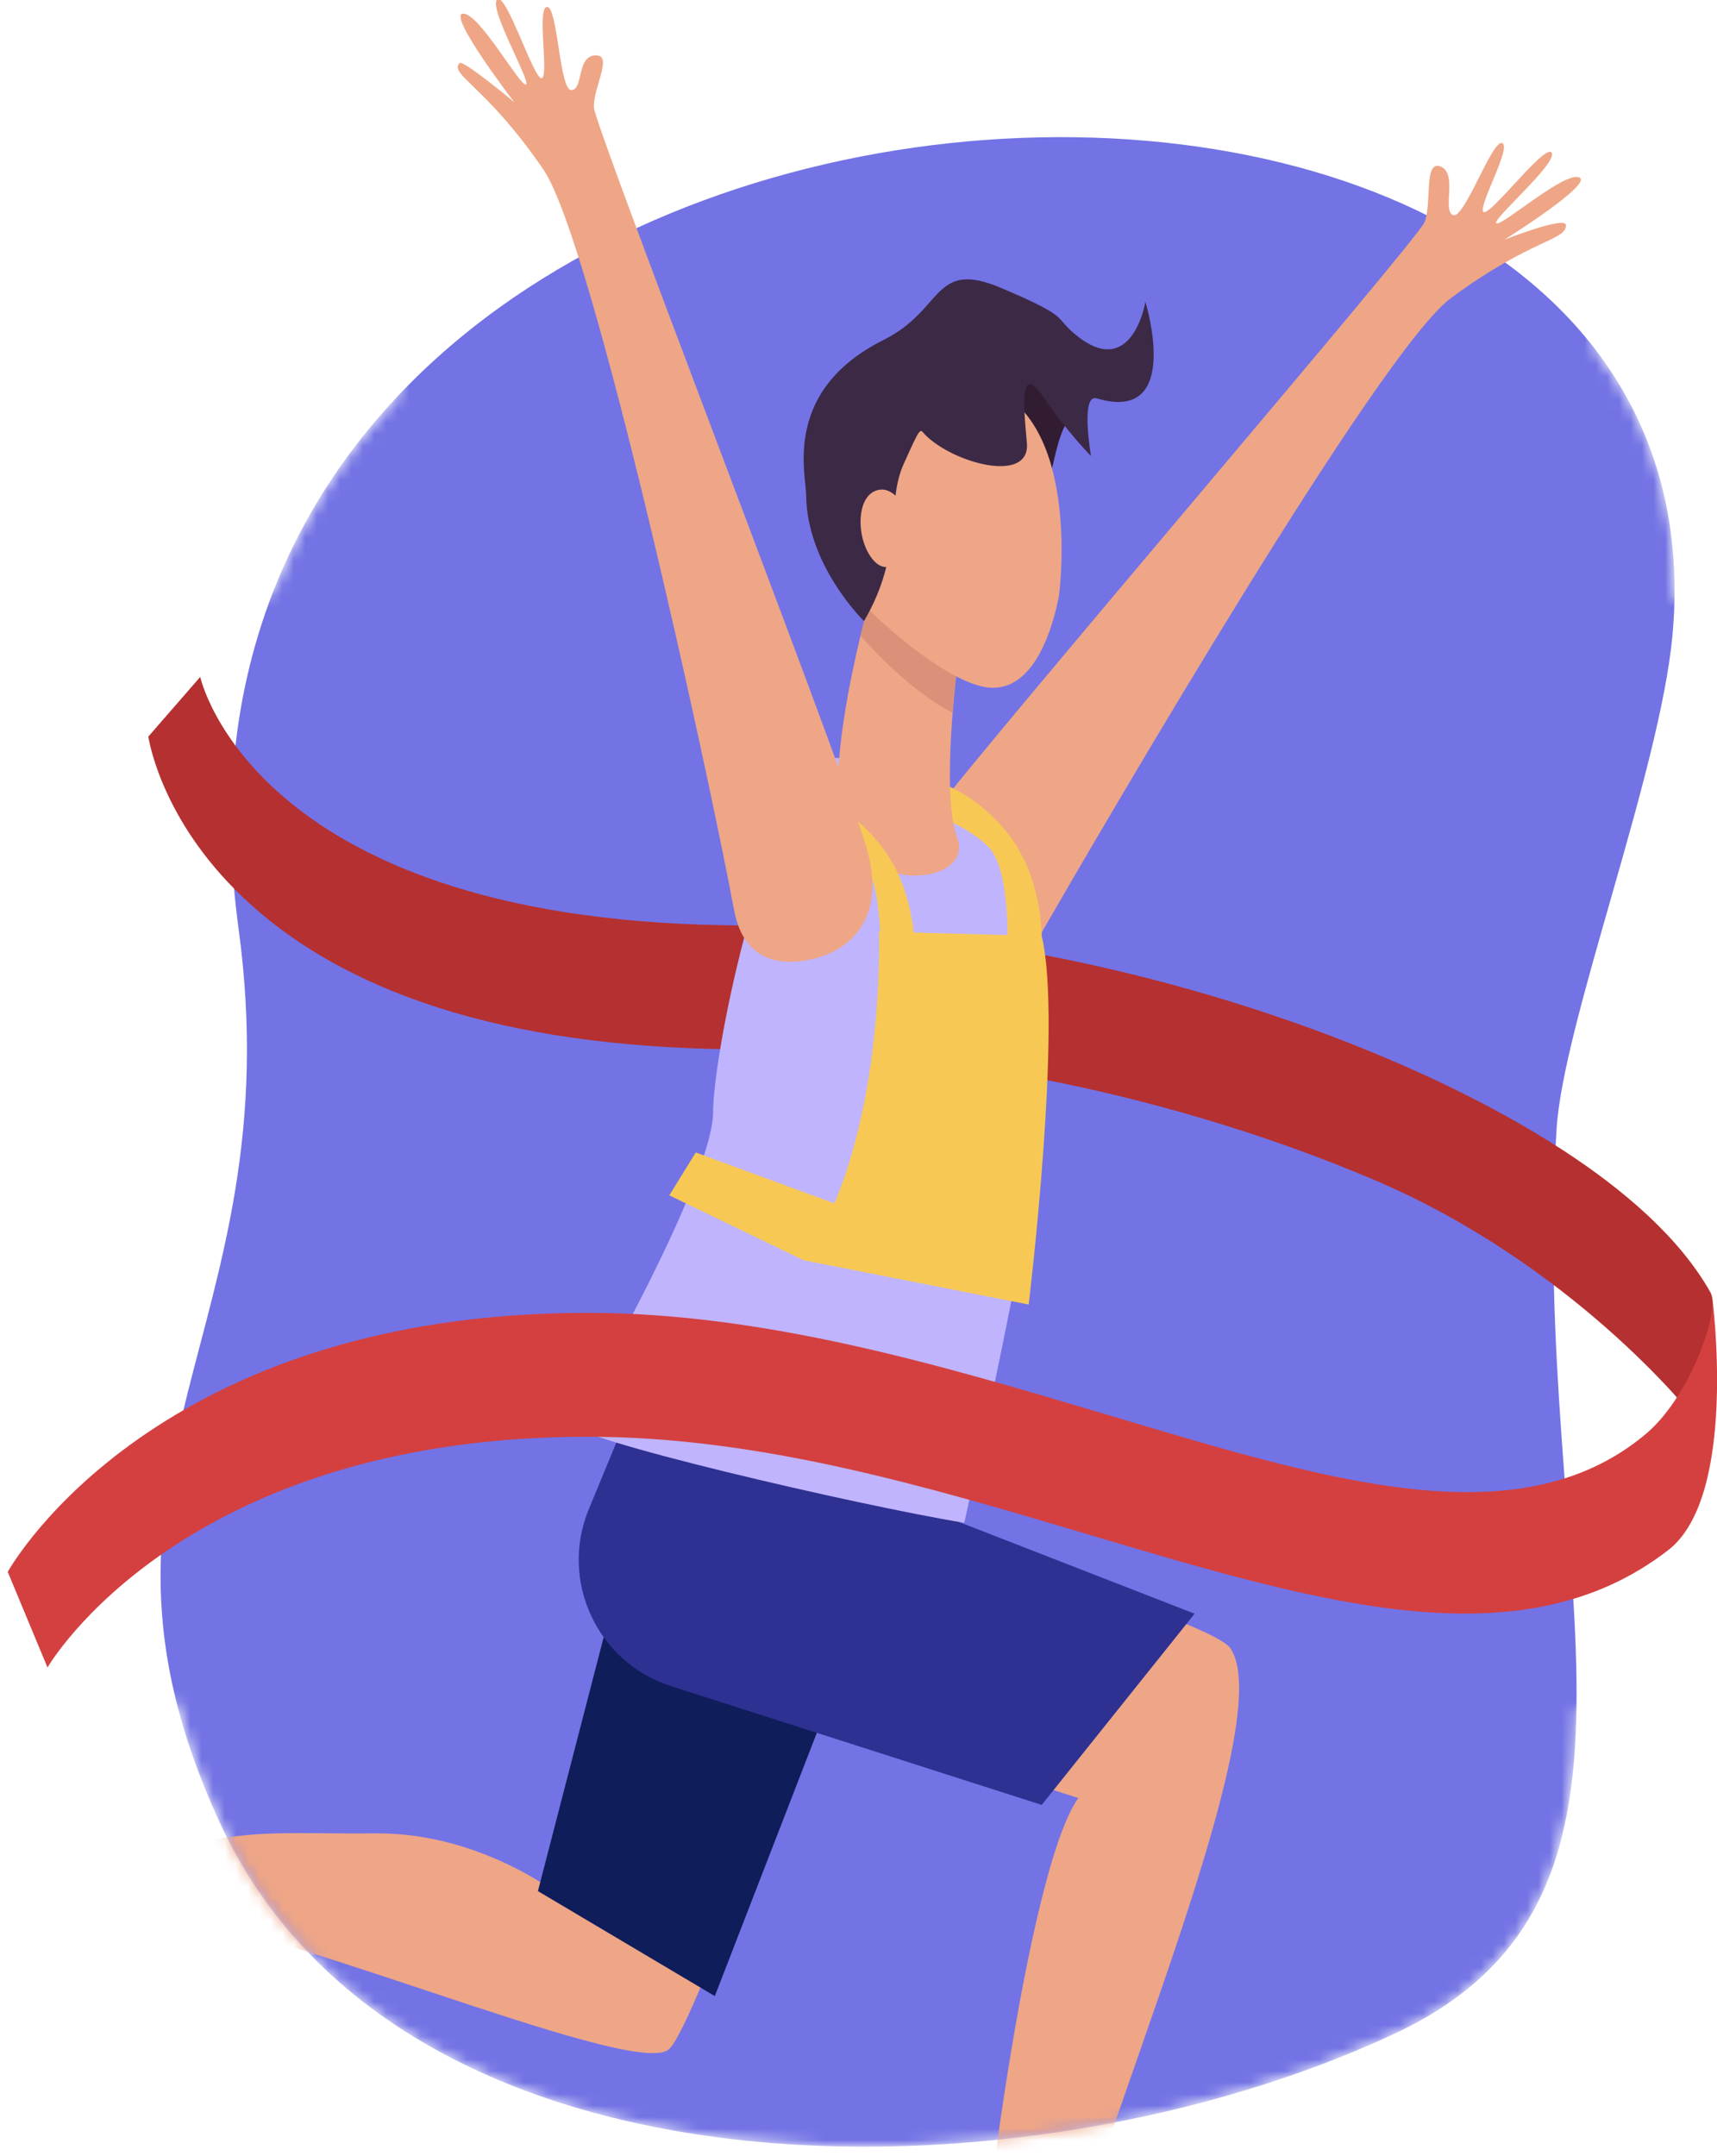 <?xml version="1.0" encoding="UTF-8"?>
<svg width="149px" height="187px" viewBox="0 0 149 187" version="1.1" xmlns="http://www.w3.org/2000/svg" xmlns:xlink="http://www.w3.org/1999/xlink">
    <!-- Generator: sketchtool 63.1 (101010) - https://sketch.com -->
    <title>1715F833-7F92-4DEB-8CFA-9C034913D22D@2x</title>
    <desc>Created with sketchtool.</desc>
    <defs>
        <path d="M34.597,0.505 L34.597,39.137 C29.94,44.058 26.172,49.792 23.642,56.346 L23.642,56.346 L0,56.346 L0,152.601 L15.342,152.601 C16.155,155.811 17.354,159.222 19.052,162.913 L19.052,162.913 C34.717,196.946 89.044,196.219 121.027,181.261 L121.027,181.261 C133.478,175.439 136.615,165.782 136.804,153.052 L136.804,153.052 L151.604,153.052 L151.604,56.797 L145.307,56.797 C145.463,48.189 142.897,40.961 138.401,35.121 L138.401,35.121 L138.401,0.505" id="path-1"></path>
        <path d="M34.597,0.505 L34.597,39.137 C29.94,44.058 26.172,49.792 23.642,56.346 L23.642,56.346 L0,56.346 L0,152.601 L15.342,152.601 C16.155,155.811 17.354,159.222 19.052,162.913 L19.052,162.913 C34.717,196.946 89.044,196.219 121.027,181.261 L121.027,181.261 C133.478,175.439 136.615,165.782 136.804,153.052 L136.804,153.052 L151.604,153.052 L151.604,56.797 L145.307,56.797 C145.463,48.189 142.897,40.961 138.401,35.121 L138.401,35.121 L138.401,0.505" id="path-3"></path>
        <path d="M34.597,0.505 L34.597,39.137 C29.94,44.058 26.172,49.792 23.642,56.346 L23.642,56.346 L0,56.346 L0,152.601 L15.342,152.601 C16.155,155.811 17.354,159.222 19.052,162.913 L19.052,162.913 C34.717,196.946 89.044,196.219 121.027,181.261 L121.027,181.261 C133.478,175.439 136.615,165.782 136.804,153.052 L136.804,153.052 L151.604,153.052 L151.604,56.797 L145.307,56.797 C145.463,48.189 142.897,40.961 138.401,35.121 L138.401,35.121 L138.401,0.505" id="path-5"></path>
        <path d="M34.597,0.505 L34.597,39.137 C29.94,44.058 26.172,49.792 23.642,56.346 L23.642,56.346 L0,56.346 L0,152.601 L15.342,152.601 C16.155,155.811 17.354,159.222 19.052,162.913 L19.052,162.913 C34.717,196.946 89.044,196.219 121.027,181.261 L121.027,181.261 C133.478,175.439 136.615,165.782 136.804,153.052 L136.804,153.052 L151.604,153.052 L151.604,56.797 L145.307,56.797 C145.463,48.189 142.897,40.961 138.401,35.121 L138.401,35.121 L138.401,0.505" id="path-7"></path>
        <path d="M34.597,0.505 L34.597,39.137 C29.94,44.058 26.172,49.792 23.642,56.346 L23.642,56.346 L0,56.346 L0,152.601 L15.342,152.601 C16.155,155.811 17.354,159.222 19.052,162.913 L19.052,162.913 C34.717,196.946 89.044,196.219 121.027,181.261 L121.027,181.261 C133.478,175.439 136.615,165.782 136.804,153.052 L136.804,153.052 L151.604,153.052 L151.604,56.797 L145.307,56.797 C145.463,48.189 142.897,40.961 138.401,35.121 L138.401,35.121 L138.401,0.505 L34.597,0.505 Z" id="path-9"></path>
        <path d="M34.597,0.505 L34.597,39.137 C29.94,44.058 26.172,49.792 23.642,56.346 L23.642,56.346 L0,56.346 L0,152.601 L15.342,152.601 C16.155,155.811 17.354,159.222 19.052,162.913 L19.052,162.913 C34.717,196.946 89.044,196.219 121.027,181.261 L121.027,181.261 C133.478,175.439 136.615,165.782 136.804,153.052 L136.804,153.052 L151.604,153.052 L151.604,56.797 L145.307,56.797 C145.463,48.189 142.897,40.961 138.401,35.121 L138.401,35.121 L138.401,0.505" id="path-11"></path>
        <path d="M34.597,0.505 L34.597,39.137 C29.94,44.058 26.172,49.792 23.642,56.346 L23.642,56.346 L0,56.346 L0,152.601 L15.342,152.601 C16.155,155.811 17.354,159.222 19.052,162.913 L19.052,162.913 C34.717,196.946 89.044,196.219 121.027,181.261 L121.027,181.261 C133.478,175.439 136.615,165.782 136.804,153.052 L136.804,153.052 L151.604,153.052 L151.604,56.797 L145.307,56.797 C145.463,48.189 142.897,40.961 138.401,35.121 L138.401,35.121 L138.401,0.505" id="path-13"></path>
        <path d="M34.597,0.505 L34.597,39.137 C29.94,44.058 26.172,49.792 23.642,56.346 L23.642,56.346 L0,56.346 L0,152.601 L15.342,152.601 C16.155,155.811 17.354,159.222 19.052,162.913 L19.052,162.913 C34.717,196.946 89.044,196.219 121.027,181.261 L121.027,181.261 C133.478,175.439 136.615,165.782 136.804,153.052 L136.804,153.052 L151.604,153.052 L151.604,56.797 L145.307,56.797 C145.463,48.189 142.897,40.961 138.401,35.121 L138.401,35.121 L138.401,0.505" id="path-15"></path>
        <path d="M34.597,0.505 L34.597,39.137 C29.94,44.058 26.172,49.792 23.642,56.346 L23.642,56.346 L0,56.346 L0,152.601 L15.342,152.601 C16.155,155.811 17.354,159.222 19.052,162.913 L19.052,162.913 C34.717,196.946 89.044,196.219 121.027,181.261 L121.027,181.261 C133.478,175.439 136.615,165.782 136.804,153.052 L136.804,153.052 L151.604,153.052 L151.604,56.797 L145.307,56.797 C145.463,48.189 142.897,40.961 138.401,35.121 L138.401,35.121 L138.401,0.505" id="path-17"></path>
        <path d="M34.597,0.505 L34.597,39.137 C29.94,44.058 26.172,49.792 23.642,56.346 L23.642,56.346 L0,56.346 L0,152.601 L15.342,152.601 C16.155,155.811 17.354,159.222 19.052,162.913 L19.052,162.913 C34.717,196.946 89.044,196.219 121.027,181.261 L121.027,181.261 C133.478,175.439 136.615,165.782 136.804,153.052 L136.804,153.052 L151.604,153.052 L151.604,56.797 L145.307,56.797 C145.463,48.189 142.897,40.961 138.401,35.121 L138.401,35.121 L138.401,0.505" id="path-19"></path>
        <path d="M34.597,0.505 L34.597,39.137 C29.94,44.058 26.172,49.792 23.642,56.346 L23.642,56.346 L0,56.346 L0,152.601 L15.342,152.601 C16.155,155.811 17.354,159.222 19.052,162.913 L19.052,162.913 C34.717,196.946 89.044,196.219 121.027,181.261 L121.027,181.261 C133.478,175.439 136.615,165.782 136.804,153.052 L136.804,153.052 L151.604,153.052 L151.604,56.797 L145.307,56.797 C145.463,48.189 142.897,40.961 138.401,35.121 L138.401,35.121 L138.401,0.505 L34.597,0.505 Z" id="path-21"></path>
        <path d="M34.597,0.505 L34.597,39.137 C29.94,44.058 26.172,49.792 23.642,56.346 L23.642,56.346 L0,56.346 L0,152.601 L15.342,152.601 C16.155,155.811 17.354,159.222 19.052,162.913 L19.052,162.913 C34.717,196.946 89.044,196.219 121.027,181.261 L121.027,181.261 C133.478,175.439 136.615,165.782 136.804,153.052 L136.804,153.052 L151.604,153.052 L151.604,56.797 L145.307,56.797 C145.463,48.189 142.897,40.961 138.401,35.121 L138.401,35.121 L138.401,0.505" id="path-23"></path>
        <path d="M34.597,0.505 L34.597,39.137 C29.94,44.058 26.172,49.792 23.642,56.346 L23.642,56.346 L0,56.346 L0,152.601 L15.342,152.601 C16.155,155.811 17.354,159.222 19.052,162.913 L19.052,162.913 C34.717,196.946 89.044,196.219 121.027,181.261 L121.027,181.261 C133.478,175.439 136.615,165.782 136.804,153.052 L136.804,153.052 L151.604,153.052 L151.604,56.797 L145.307,56.797 C145.463,48.189 142.897,40.961 138.401,35.121 L138.401,35.121 L138.401,0.505 L34.597,0.505 Z" id="path-25"></path>
        <path d="M34.597,0.505 L34.597,39.137 C29.94,44.058 26.172,49.792 23.642,56.346 L23.642,56.346 L0,56.346 L0,152.601 L15.342,152.601 C16.155,155.811 17.354,159.222 19.052,162.913 L19.052,162.913 C34.717,196.946 89.044,196.219 121.027,181.261 L121.027,181.261 C133.478,175.439 136.615,165.782 136.804,153.052 L136.804,153.052 L151.604,153.052 L151.604,56.797 L145.307,56.797 C145.463,48.189 142.897,40.961 138.401,35.121 L138.401,35.121 L138.401,0.505 L34.597,0.505 Z" id="path-27"></path>
        <path d="M34.597,0.505 L34.597,39.137 C29.94,44.058 26.172,49.792 23.642,56.346 L23.642,56.346 L0,56.346 L0,152.601 L15.342,152.601 C16.155,155.811 17.354,159.222 19.052,162.913 L19.052,162.913 C34.717,196.946 89.044,196.219 121.027,181.261 L121.027,181.261 C133.478,175.439 136.615,165.782 136.804,153.052 L136.804,153.052 L151.604,153.052 L151.604,56.797 L145.307,56.797 C145.463,48.189 142.897,40.961 138.401,35.121 L138.401,35.121 L138.401,0.505 L34.597,0.505 Z" id="path-29"></path>
        <path d="M34.597,0.505 L34.597,39.137 C29.94,44.058 26.172,49.792 23.642,56.346 L23.642,56.346 L0,56.346 L0,152.601 L15.342,152.601 C16.155,155.811 17.354,159.222 19.052,162.913 L19.052,162.913 C34.717,196.946 89.044,196.219 121.027,181.261 L121.027,181.261 C133.478,175.439 136.615,165.782 136.804,153.052 L136.804,153.052 L151.604,153.052 L151.604,56.797 L145.307,56.797 C145.463,48.189 142.897,40.961 138.401,35.121 L138.401,35.121 L138.401,0.505 L34.597,0.505 Z" id="path-31"></path>
        <path d="M34.597,0.505 L34.597,39.137 C29.94,44.058 26.172,49.792 23.642,56.346 L23.642,56.346 L0,56.346 L0,152.601 L15.342,152.601 C16.155,155.811 17.354,159.222 19.052,162.913 L19.052,162.913 C34.717,196.946 89.044,196.219 121.027,181.261 L121.027,181.261 C133.478,175.439 136.615,165.782 136.804,153.052 L136.804,153.052 L151.604,153.052 L151.604,56.797 L145.307,56.797 C145.463,48.189 142.897,40.961 138.401,35.121 L138.401,35.121 L138.401,0.505" id="path-33"></path>
        <path d="M34.597,0.505 L34.597,39.137 C29.94,44.058 26.172,49.792 23.642,56.346 L23.642,56.346 L0,56.346 L0,152.601 L15.342,152.601 C16.155,155.811 17.354,159.222 19.052,162.913 L19.052,162.913 C34.717,196.946 89.044,196.219 121.027,181.261 L121.027,181.261 C133.478,175.439 136.615,165.782 136.804,153.052 L136.804,153.052 L151.604,153.052 L151.604,56.797 L145.307,56.797 C145.463,48.189 142.897,40.961 138.401,35.121 L138.401,35.121 L138.401,0.505" id="path-35"></path>
        <path d="M34.597,0.505 L34.597,39.137 C29.94,44.058 26.172,49.792 23.642,56.346 L23.642,56.346 L0,56.346 L0,152.601 L15.342,152.601 C16.155,155.811 17.354,159.222 19.052,162.913 L19.052,162.913 C34.717,196.946 89.044,196.219 121.027,181.261 L121.027,181.261 C133.478,175.439 136.615,165.782 136.804,153.052 L136.804,153.052 L151.604,153.052 L151.604,56.797 L145.307,56.797 C145.463,48.189 142.897,40.961 138.401,35.121 L138.401,35.121 L138.401,0.505" id="path-37"></path>
        <path d="M34.597,0.505 L34.597,39.137 C29.94,44.058 26.172,49.792 23.642,56.346 L23.642,56.346 L0,56.346 L0,152.601 L15.342,152.601 C16.155,155.811 17.354,159.222 19.052,162.913 L19.052,162.913 C34.717,196.946 89.044,196.219 121.027,181.261 L121.027,181.261 C133.478,175.439 136.615,165.782 136.804,153.052 L136.804,153.052 L151.604,153.052 L151.604,56.797 L145.307,56.797 C145.463,48.189 142.897,40.961 138.401,35.121 L138.401,35.121 L138.401,0.505" id="path-39"></path>
        <path d="M34.597,0.505 L34.597,39.137 C29.94,44.058 26.172,49.792 23.642,56.346 L23.642,56.346 L0,56.346 L0,152.601 L15.342,152.601 C16.155,155.811 17.354,159.222 19.052,162.913 L19.052,162.913 C34.717,196.946 89.044,196.219 121.027,181.261 L121.027,181.261 C133.478,175.439 136.615,165.782 136.804,153.052 L136.804,153.052 L151.604,153.052 L151.604,56.797 L145.307,56.797 C145.463,48.189 142.897,40.961 138.401,35.121 L138.401,35.121 L138.401,0.505" id="path-41"></path>
        <path d="M34.597,0.505 L34.597,39.137 C29.94,44.058 26.172,49.792 23.642,56.346 L23.642,56.346 L0,56.346 L0,152.601 L15.342,152.601 C16.155,155.811 17.354,159.222 19.052,162.913 L19.052,162.913 C34.717,196.946 89.044,196.219 121.027,181.261 L121.027,181.261 C133.478,175.439 136.615,165.782 136.804,153.052 L136.804,153.052 L151.604,153.052 L151.604,56.797 L145.307,56.797 C145.463,48.189 142.897,40.961 138.401,35.121 L138.401,35.121 L138.401,0.505 L34.597,0.505 Z" id="path-43"></path>
        <path d="M34.597,0.505 L34.597,39.137 C29.94,44.058 26.172,49.792 23.642,56.346 L23.642,56.346 L0,56.346 L0,152.601 L15.342,152.601 C16.155,155.811 17.354,159.222 19.052,162.913 L19.052,162.913 C34.717,196.946 89.044,196.219 121.027,181.261 L121.027,181.261 C133.478,175.439 136.615,165.782 136.804,153.052 L136.804,153.052 L151.604,153.052 L151.604,56.797 L145.307,56.797 C145.463,48.189 142.897,40.961 138.401,35.121 L138.401,35.121 L138.401,0.505" id="path-45"></path>
        <path d="M34.597,0.505 L34.597,39.137 C29.94,44.058 26.172,49.792 23.642,56.346 L23.642,56.346 L0,56.346 L0,152.601 L15.342,152.601 C16.155,155.811 17.354,159.222 19.052,162.913 L19.052,162.913 C34.717,196.946 89.044,196.219 121.027,181.261 L121.027,181.261 C133.478,175.439 136.615,165.782 136.804,153.052 L136.804,153.052 L151.604,153.052 L151.604,56.797 L145.307,56.797 C145.463,48.189 142.897,40.961 138.401,35.121 L138.401,35.121 L138.401,0.505" id="path-47"></path>
    </defs>
    <g id="vip" stroke="none" stroke-width="1" fill="none" fill-rule="evenodd">
        <g id="vip2-1-mobile" transform="translate(-14, -1299)">
            <g id="features" transform="translate(0, 740)">
                <g id="Group-3-Copy" transform="translate(14, 554)">
                    <g id="img-priority">
                        <g id="Group-3" transform="translate(0, 0.15)">
                            <mask id="mask-2" fill="white">
                                <use xlink:href="#path-1"></use>
                            </mask>
                            <g id="Clip-2"></g>
                            <path d="M20.701,85.393 C25.471,120.37 4.744,131.826 19.053,162.913 C34.717,196.946 89.045,196.219 121.028,181.261 C146.756,169.229 132.71,140.827 135.081,102.761 C135.652,93.599 144.041,71.827 145.134,59.971 C151.101,-4.741 9.437,2.788 20.701,85.393" id="Fill-1" fill="#7373E5" mask="url(#mask-2)"></path>
                        </g>
                        <g id="Group-6" transform="translate(0, 0.15)">
                            <mask id="mask-4" fill="white">
                                <use xlink:href="#path-3"></use>
                            </mask>
                            <g id="Clip-5"></g>
                            <path d="M119.099,107.136 C102.175,99.98 82.427,95.877 64.915,95.877 C45.47,95.877 30.917,91.619 21.657,83.222 C14.3,76.552 12.997,69.526 12.872,68.746 L17.37,63.577 L17.353,63.485 C17.396,63.7 22.096,85.129 64.915,85.129 C82.811,85.129 102.993,89.324 120.286,96.635 C129.066,100.348 143.111,107.493 148.436,116.967 C149.391,118.667 146.776,127.535 146.776,127.535 C146.776,127.535 136.461,114.478 119.099,107.136" id="Fill-4" fill="#B53030" mask="url(#mask-4)"></path>
                        </g>
                        <g id="Group-9" transform="translate(0, 0.15)">
                            <mask id="mask-6" fill="white">
                                <use xlink:href="#path-5"></use>
                            </mask>
                            <g id="Clip-8"></g>
                            <path d="M82.372,88.128 C85.39,89.475 88.774,88.542 90.145,86.17 C96.259,75.577 119.808,35.191 125.925,30.695 C132.975,25.514 135.892,25.741 135.892,24.386 C135.892,23.533 130.545,25.647 130.545,25.647 C130.545,25.647 138.332,20.775 137.045,20.241 C135.758,19.707 130.399,24.446 129.864,24.225 C129.327,24.002 135.154,19.043 134.66,18.11 C134.166,17.179 129.403,23.514 128.76,23.248 C128.117,22.981 131.219,17.619 130.36,17.263 C129.503,16.907 127.063,23.912 126.096,23.511 C125.131,23.112 126.525,19.92 125.023,19.299 C123.522,18.676 124.281,22.534 123.618,24.13 C122.957,25.725 87.023,67.551 80.225,76.368 C75.764,82.155 78.454,86.379 82.372,88.128" id="Fill-7" fill="#EEA687" mask="url(#mask-6)"></path>
                        </g>
                        <g id="Group-12" transform="translate(0, 0.15)">
                            <mask id="mask-8" fill="white">
                                <use xlink:href="#path-7"></use>
                            </mask>
                            <g id="Clip-11"></g>
                            <path d="M56.096,128.306 C53.495,142.176 49.157,169.683 49.157,169.683 C49.157,169.683 42.089,163.802 32.568,163.888 C24.503,163.962 21.804,163.414 14.571,165.3 C16.298,167.392 11.833,168.006 12.851,171.127 C21.418,170.663 54.26,184.99 57.927,182.707 C60.034,181.397 68.059,156.934 77.707,136.948 C69.276,133.478 64.097,132.783 56.096,128.306" id="Fill-10" fill="#EEA687" mask="url(#mask-8)"></path>
                        </g>
                        <g id="Group-15" transform="translate(0, 0.15)">
                            <mask id="mask-10" fill="white">
                                <use xlink:href="#path-9"></use>
                            </mask>
                            <g id="Clip-14"></g>
                            <polygon id="Fill-13" fill="#0F1D5B" mask="url(#mask-10)" points="79.473 133.013 62.031 178.003 46.682 168.897 56.386 131.425"></polygon>
                        </g>
                        <g id="Group-18" transform="translate(0, 0.15)">
                            <mask id="mask-12" fill="white">
                                <use xlink:href="#path-11"></use>
                            </mask>
                            <g id="Clip-17"></g>
                            <path d="M91.365,209.01 C90.812,199.584 111.646,155.244 106.795,147.864 C105.212,145.455 82.842,139.389 59.385,128.306 C57.705,127.804 55.838,128.986 54.123,131.129 C48.407,138.268 52.168,148.976 61.026,151.254 C76.361,155.196 93.572,160.823 93.572,160.823 C89.025,167.241 84.702,202.173 84.702,208.702 C88.038,207.925 91.403,209.661 91.365,209.01" id="Fill-16" fill="#EEA687" mask="url(#mask-12)"></path>
                        </g>
                        <g id="Group-21" transform="translate(0, 0.15)">
                            <mask id="mask-14" fill="white">
                                <use xlink:href="#path-13"></use>
                            </mask>
                            <g id="Clip-20"></g>
                            <path d="M8.103,156.511 C8.103,156.511 5.297,160.494 3.332,163.28 C1.369,166.068 -2.098,170.279 -3.079,171.673 C-4.061,173.066 -4.363,180.4 -3.068,180.817 C-1.773,181.233 1.188,176.467 4.067,174.92 C6.945,173.374 13.823,171.717 13.637,170.643 C13.451,169.568 16.59,166.17 16.355,164.812 C16.121,163.454 9.29,156.307 8.103,156.511" id="Fill-19" fill="#FF8139" mask="url(#mask-14)"></path>
                        </g>
                        <g id="Group-24" transform="translate(0, 0.15)">
                            <mask id="mask-16" fill="white">
                                <use xlink:href="#path-15"></use>
                            </mask>
                            <g id="Clip-23"></g>
                            <path d="M9.218,158.791 C3.119,171.126 2.006,165.597 -2.653,178.583 C-1.85,175.194 -0.145,170.54 2.381,168.115 C3.756,166.798 4.881,165.203 6.002,163.635 C7.117,162.053 8.17,160.426 9.218,158.791" id="Fill-22" fill="#FFB85A" mask="url(#mask-16)"></path>
                        </g>
                        <g id="Group-27" transform="translate(0, 0.15)">
                            <mask id="mask-18" fill="white">
                                <use xlink:href="#path-17"></use>
                            </mask>
                            <g id="Clip-26"></g>
                            <path d="M6.898,168.346 C6.61,168.373 6.399,168.627 6.424,168.914 C6.515,169.92 6.598,172.06 6.377,173.911 C6.732,173.776 7.098,173.641 7.471,173.506 C7.676,171.252 7.48,168.975 7.467,168.822 C7.439,168.534 7.184,168.323 6.898,168.346" id="Fill-25" fill="#FFB85A" mask="url(#mask-18)"></path>
                        </g>
                        <g id="Group-30" transform="translate(0, 0.15)">
                            <mask id="mask-20" fill="white">
                                <use xlink:href="#path-19"></use>
                            </mask>
                            <g id="Clip-29"></g>
                            <path d="M9.099,168.952 C8.838,169.076 8.728,169.388 8.851,169.649 C8.863,169.673 9.478,170.989 9.769,172.687 C10.115,172.565 10.45,172.442 10.771,172.321 C10.45,170.596 9.844,169.298 9.795,169.2 C9.673,168.938 9.359,168.827 9.099,168.952" id="Fill-28" fill="#FFB85A" mask="url(#mask-20)"></path>
                        </g>
                        <g id="Group-33" transform="translate(0, 0.15)">
                            <mask id="mask-22" fill="white">
                                <use xlink:href="#path-21"></use>
                            </mask>
                            <g id="Clip-32"></g>
                            <path d="M90.399,161.419 L103.668,144.833 L55.15,125.955 L51.096,135.766 C48.53,141.979 51.815,149.06 58.218,151.111 L90.399,161.419 Z" id="Fill-31" fill="#2E3192" mask="url(#mask-22)"></path>
                        </g>
                        <g id="Group-36" transform="translate(0, 0.15)">
                            <mask id="mask-24" fill="white">
                                <use xlink:href="#path-23"></use>
                            </mask>
                            <g id="Clip-35"></g>
                            <path d="M90.399,100.672 C90.399,95.552 90.399,88.749 88.682,81.188 C86.703,72.486 72.537,69.577 71.206,70.909 C65.877,76.237 61.882,96.548 61.882,101.316 C61.882,106.082 54.135,120.796 49.636,128.306 C48.913,129.517 74.681,135.482 83.679,136.948 C87.37,120.509 90.399,105.028 90.399,100.672" id="Fill-34" fill="#C0B4FE" mask="url(#mask-24)"></path>
                        </g>
                        <g id="Group-39" transform="translate(0, 0.15)">
                            <mask id="mask-26" fill="white">
                                <use xlink:href="#path-25"></use>
                            </mask>
                            <g id="Clip-38"></g>
                            <path d="M76.273,85.654 C76.273,85.654 76.945,103.775 69.742,114.174 L89.268,118.012 C89.268,118.012 92.238,93.598 90.399,86.055 L76.273,85.654 Z" id="Fill-37" fill="#F7C954" mask="url(#mask-26)"></path>
                        </g>
                        <g id="Group-42" transform="translate(0, 0.15)">
                            <mask id="mask-28" fill="white">
                                <use xlink:href="#path-27"></use>
                            </mask>
                            <g id="Clip-41"></g>
                            <path d="M80.181,72.361 C80.181,72.361 84.052,72.889 87.432,77.124 C90.811,81.359 90.399,87.181 90.399,87.181 L87.432,87.181 C87.432,87.181 87.706,80.25 85.783,78.325 C83.858,76.401 80.666,75.36 80.666,75.36 L80.181,72.361 Z" id="Fill-40" fill="#F7C954" mask="url(#mask-28)"></path>
                        </g>
                        <g id="Group-45" transform="translate(0, 0.15)">
                            <mask id="mask-30" fill="white">
                                <use xlink:href="#path-29"></use>
                            </mask>
                            <g id="Clip-44"></g>
                            <polygon id="Fill-43" fill="#F7C954" mask="url(#mask-30)" points="58.083 108.545 69.742 114.173 73.344 112.145 73.344 109.587 60.376 104.823"></polygon>
                        </g>
                        <g id="Group-48" transform="translate(0, 0.15)">
                            <mask id="mask-32" fill="white">
                                <use xlink:href="#path-31"></use>
                            </mask>
                            <g id="Clip-47"></g>
                            <path d="M83.05,62.838 C83.05,62.838 81.661,73.755 83.05,77.46 C84.438,81.164 77.093,82.288 73.852,78.253 C70.611,74.217 75.308,57.544 75.308,57.544 L83.05,62.838 Z" id="Fill-46" fill="#EEA687" mask="url(#mask-32)"></path>
                        </g>
                        <g id="Group-51" transform="translate(0, 0.15)">
                            <mask id="mask-34" fill="white">
                                <use xlink:href="#path-33"></use>
                            </mask>
                            <g id="Clip-50"></g>
                            <path d="M74.677,59.995 C76.863,62.517 79.971,65.309 82.668,66.684 C82.842,64.468 83.05,62.837 83.05,62.837 L75.308,57.544 C75.308,57.544 75.04,58.494 74.677,59.995" id="Fill-49" fill="#DB9079" mask="url(#mask-34)"></path>
                        </g>
                        <g id="Group-54" transform="translate(0, 0.15)">
                            <mask id="mask-36" fill="white">
                                <use xlink:href="#path-35"></use>
                            </mask>
                            <g id="Clip-53"></g>
                            <path d="M77.059,58.729 C76.728,58.469 73.435,49.312 73.435,49.312 C73.435,49.312 71.329,40.798 73.366,39.6 C75.402,38.4 80.393,34.032 84.35,34.343 C88.307,34.655 90.836,36.105 91.166,36.365 C91.499,36.626 93.621,41.204 93.621,41.204 C93.621,41.204 92.576,39.628 91.417,44.965 C90.26,50.302 77.059,58.729 77.059,58.729" id="Fill-52" fill="#321C32" mask="url(#mask-36)"></path>
                        </g>
                        <g id="Group-57" transform="translate(0, 0.15)">
                            <mask id="mask-38" fill="white">
                                <use xlink:href="#path-37"></use>
                            </mask>
                            <g id="Clip-56"></g>
                            <path d="M74.018,40.806 C72.863,41.327 71.767,47.343 73.139,52.661 C73.481,53.991 73.366,55.646 74.36,56.697 C77.345,59.851 82.62,64.126 85.718,64.485 C89.851,64.965 91.436,58.979 91.902,56.497 C91.902,56.497 93.809,42.282 86.429,38.68 C79.051,35.077 74.018,40.806 74.018,40.806" id="Fill-55" fill="#EEA687" mask="url(#mask-38)"></path>
                        </g>
                        <g id="Group-60" transform="translate(0, 0.15)">
                            <mask id="mask-40" fill="white">
                                <use xlink:href="#path-39"></use>
                            </mask>
                            <g id="Clip-59"></g>
                            <path d="M74.978,58.729 C74.978,58.729 70.011,53.905 69.958,47.799 C69.943,45.932 67.899,38.719 76.698,34.327 C81.949,31.705 80.943,27.314 86.885,29.833 C92.829,32.352 91.474,32.297 93.191,33.762 C98.154,38.005 99.391,31.212 99.391,31.012 C99.391,31.012 102.699,41.657 95.171,39.407 C93.729,38.975 94.678,44.409 94.678,44.409 C94.678,44.409 92.657,42.383 90.59,39.359 C88.525,36.335 88.774,39.653 89.111,43.258 C89.448,46.862 82.762,45.042 80.311,42.592 C79.802,42.084 79.993,41.606 78.417,45.107 C76.842,48.607 78.472,52.753 74.978,58.729" id="Fill-58" fill="#3C2945" mask="url(#mask-40)"></path>
                        </g>
                        <g id="Group-63" transform="translate(0, 0.15)">
                            <mask id="mask-42" fill="white">
                                <use xlink:href="#path-41"></use>
                            </mask>
                            <g id="Clip-62"></g>
                            <path d="M78.954,49.778 C78.954,49.778 77.799,46.703 75.967,47.428 C74.135,48.155 74.354,52.147 75.998,53.656 C77.643,55.167 80.483,51.937 78.954,49.778" id="Fill-61" fill="#EEA687" mask="url(#mask-42)"></path>
                        </g>
                        <g id="Group-66" transform="translate(0, 0.15)">
                            <mask id="mask-44" fill="white">
                                <use xlink:href="#path-43"></use>
                            </mask>
                            <g id="Clip-65"></g>
                            <path d="M69.157,73.393 C69.157,73.393 73.028,73.923 76.407,78.156 C79.786,82.391 79.375,88.213 79.375,88.213 L76.407,88.213 C76.407,88.213 76.682,81.283 74.758,79.359 C72.833,77.434 69.641,76.392 69.641,76.392 L69.157,73.393 Z" id="Fill-64" fill="#F7C954" mask="url(#mask-44)"></path>
                        </g>
                        <g id="Group-69" transform="translate(0, 0.15)">
                            <mask id="mask-46" fill="white">
                                <use xlink:href="#path-45"></use>
                            </mask>
                            <g id="Clip-68"></g>
                            <path d="M69.102,88.261 C65.807,88.524 64.207,86.518 63.707,83.824 C61.471,71.799 51.449,25.875 47.179,19.596 C42.259,12.362 38.926,11.284 39.885,10.326 C40.197,10.014 44.629,13.719 44.629,13.719 C44.629,13.719 38.788,6.108 40.18,6.034 C41.571,5.96 45.042,12.215 45.622,12.183 C46.201,12.152 42.362,5.533 43.138,4.819 C43.913,4.106 46.292,11.667 46.988,11.63 C47.684,11.592 46.546,5.503 47.473,5.454 C48.401,5.404 48.548,12.724 49.592,12.669 C50.636,12.613 50.027,9.739 51.65,9.653 C53.274,9.566 51.449,12.45 51.542,14.176 C51.633,15.901 71.575,67.309 75.046,77.888 C77.322,84.83 73.379,87.918 69.102,88.261" id="Fill-67" fill="#EEA687" mask="url(#mask-46)"></path>
                        </g>
                        <g id="Group-72" transform="translate(0, 0.15)">
                            <mask id="mask-48" fill="white">
                                <use xlink:href="#path-47"></use>
                            </mask>
                            <g id="Clip-71"></g>
                            <path d="M4.122,149.499 L0.672,141.206 C1.189,140.289 13.768,118.734 51.011,118.734 C66.365,118.734 81.763,123.314 95.347,127.356 C114.706,133.114 131.58,138.58 142.753,129.303 C146.493,126.199 148.931,119.414 148.586,117.386 C148.586,117.386 150.873,134.581 144.781,139.306 C132.079,149.157 114.663,143.976 94.497,137.977 C80.455,133.8 65.937,129.482 51.011,129.482 C15.813,129.482 4.235,149.299 4.122,149.499" id="Fill-70" fill="#D44040" mask="url(#mask-48)"></path>
                        </g>
                    </g>
                </g>
            </g>
        </g>
    </g>
</svg>